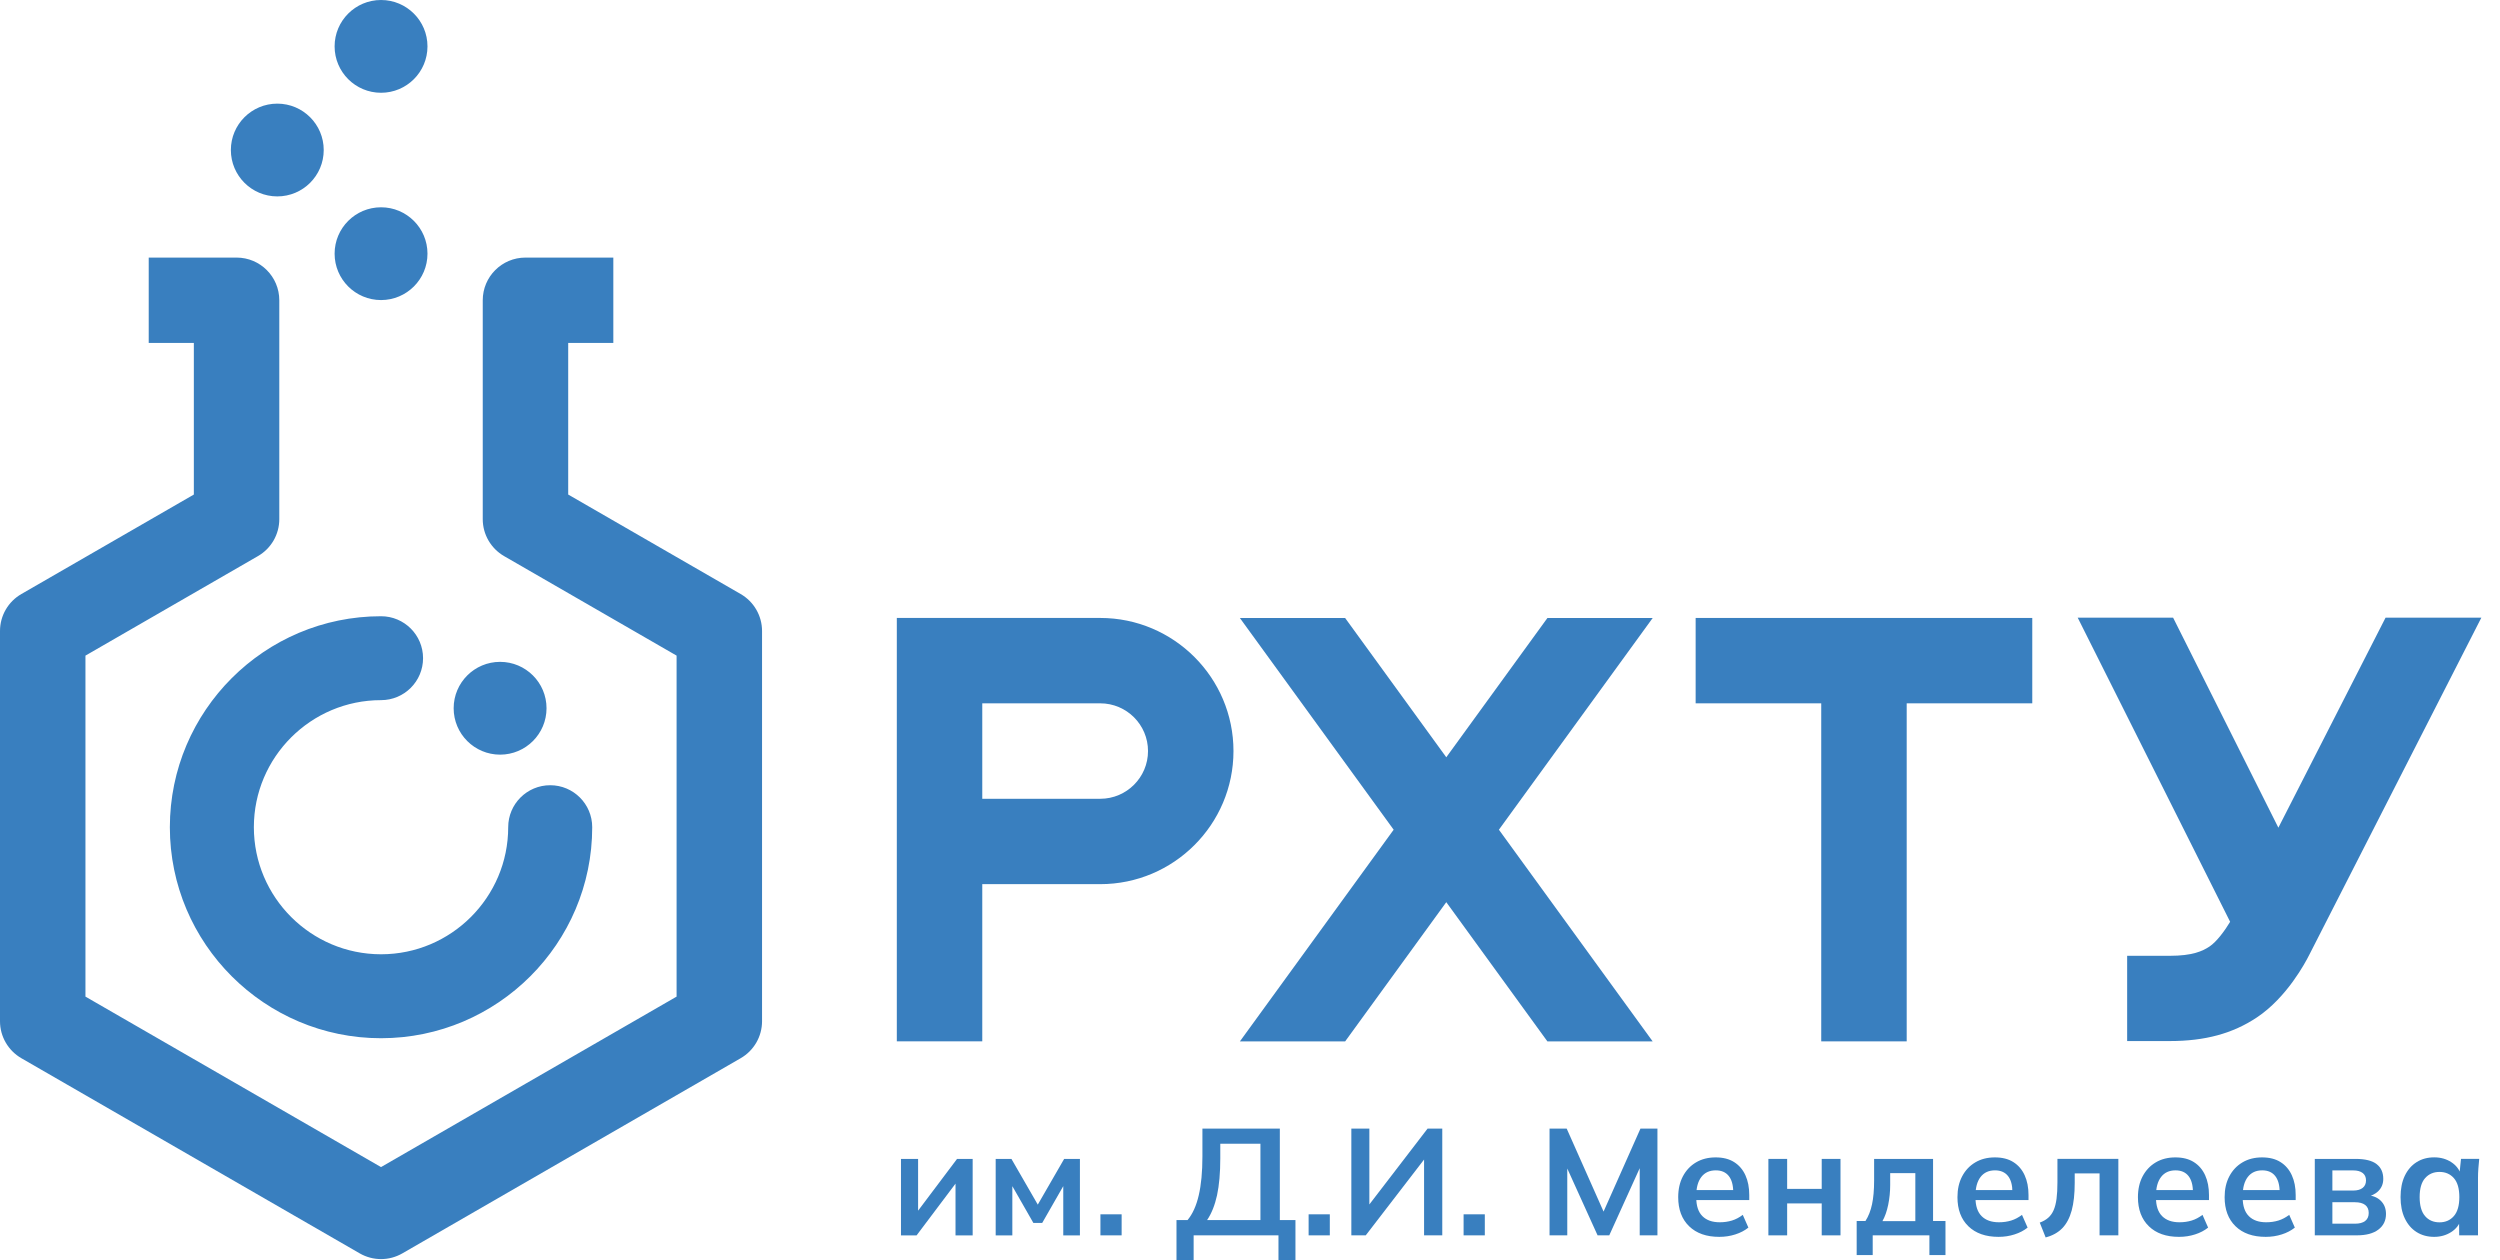 <?xml version="1.0" encoding="UTF-8"?> <svg xmlns="http://www.w3.org/2000/svg" width="121" height="61" viewBox="0 0 121 61" fill="none"><path d="M43.607 59.792V56.091H44.436V58.89H44.215L46.321 56.091H47.077V59.792H46.247V56.985H46.475L44.363 59.792H43.607Z" fill="#397FBF"></path><path d="M48.191 59.792V56.091H48.953L50.229 58.304L51.505 56.091H52.268V59.792H51.462V57.116H51.63L50.442 59.191H50.016L48.829 57.116H48.997V59.792H48.191Z" fill="#397FBF"></path><path d="M54.287 58.773H53.261V59.791H54.287V58.773Z" fill="#397FBF"></path><path d="M56.942 61V59.05H57.478C57.722 58.758 57.903 58.357 58.02 57.849C58.138 57.34 58.197 56.715 58.197 55.973V54.624H61.944V59.05H62.7V61H61.878V59.791H57.772V61H56.942ZM58.424 59.05H61.005V55.358H59.062V56.061C59.062 56.77 59.009 57.365 58.905 57.85C58.798 58.333 58.639 58.734 58.424 59.05Z" fill="#397FBF"></path><path d="M64.363 58.773H63.337V59.791H64.363V58.773Z" fill="#397FBF"></path><path d="M65.405 59.791V54.625H66.277V58.523H66.102L69.094 54.625H69.806V59.791H68.925V55.893H69.101L66.102 59.791H65.405Z" fill="#397FBF"></path><path d="M71.865 58.773H70.838V59.791H71.865V58.773Z" fill="#397FBF"></path><path d="M74.998 59.791V54.625H75.828L77.726 58.896H77.499L79.398 54.625H80.22V59.791H79.362V55.958H79.626L77.888 59.791H77.323L75.585 55.958H75.856V59.791H74.998Z" fill="#397FBF"></path><path d="M83.213 59.864C82.592 59.864 82.106 59.693 81.754 59.351C81.402 59.01 81.225 58.54 81.225 57.945C81.225 57.558 81.301 57.222 81.452 56.934C81.604 56.647 81.815 56.421 82.087 56.26C82.358 56.099 82.675 56.018 83.037 56.018C83.394 56.018 83.691 56.093 83.931 56.245C84.171 56.396 84.353 56.609 84.478 56.882C84.603 57.155 84.664 57.476 84.664 57.841V58.082H81.966V57.599H84.012L83.888 57.701C83.888 57.359 83.815 57.098 83.672 56.917C83.527 56.736 83.318 56.645 83.045 56.645C82.742 56.645 82.508 56.753 82.344 56.967C82.18 57.182 82.099 57.483 82.099 57.868V57.963C82.099 58.364 82.198 58.663 82.396 58.861C82.594 59.059 82.874 59.158 83.236 59.158C83.446 59.158 83.642 59.13 83.826 59.074C84.01 59.018 84.183 58.925 84.35 58.799L84.622 59.416C84.445 59.557 84.235 59.668 83.991 59.745C83.746 59.825 83.487 59.864 83.213 59.864Z" fill="#397FBF"></path><path d="M85.59 59.791V56.091H86.498V57.542H88.171V56.091H89.08V59.791H88.171V58.245H86.498V59.791H85.59Z" fill="#397FBF"></path><path d="M89.863 60.744V59.095H90.289C90.436 58.866 90.541 58.597 90.607 58.286C90.673 57.976 90.707 57.595 90.707 57.146V56.091H93.56V59.095H94.161V60.744H93.383V59.791H90.639V60.744H89.863ZM91.11 59.102H92.702V56.78H91.485V57.352C91.485 57.679 91.453 57.999 91.389 58.311C91.325 58.623 91.232 58.888 91.11 59.102Z" fill="#397FBF"></path><path d="M96.729 59.864C96.108 59.864 95.621 59.693 95.269 59.351C94.917 59.01 94.741 58.54 94.741 57.945C94.741 57.558 94.816 57.222 94.968 56.934C95.119 56.647 95.331 56.421 95.603 56.26C95.873 56.099 96.19 56.018 96.552 56.018C96.909 56.018 97.207 56.093 97.446 56.245C97.686 56.396 97.868 56.609 97.993 56.882C98.118 57.155 98.18 57.476 98.18 57.841V58.082H95.481V57.599H97.526L97.401 57.701C97.401 57.359 97.329 57.098 97.186 56.917C97.041 56.736 96.832 56.645 96.559 56.645C96.256 56.645 96.022 56.753 95.858 56.967C95.694 57.182 95.613 57.483 95.613 57.868V57.963C95.613 58.364 95.712 58.663 95.91 58.861C96.108 59.059 96.388 59.158 96.75 59.158C96.96 59.158 97.156 59.13 97.34 59.074C97.523 59.018 97.697 58.925 97.864 58.799L98.136 59.416C97.96 59.557 97.749 59.668 97.505 59.745C97.261 59.825 97.002 59.864 96.729 59.864Z" fill="#397FBF"></path><path d="M99.01 59.893L98.724 59.174C98.885 59.115 99.021 59.038 99.13 58.943C99.24 58.848 99.328 58.726 99.394 58.576C99.46 58.428 99.507 58.241 99.537 58.02C99.566 57.797 99.58 57.533 99.58 57.224V56.089H102.528V59.789H101.619V56.792H100.416V57.254C100.416 57.786 100.367 58.232 100.269 58.592C100.17 58.95 100.019 59.236 99.814 59.446C99.611 59.656 99.342 59.804 99.01 59.893Z" fill="#397FBF"></path><path d="M105.464 59.864C104.843 59.864 104.356 59.693 104.005 59.351C103.653 59.01 103.476 58.54 103.476 57.945C103.476 57.558 103.552 57.222 103.703 56.934C103.855 56.647 104.066 56.421 104.338 56.26C104.609 56.099 104.926 56.018 105.287 56.018C105.645 56.018 105.942 56.093 106.182 56.245C106.422 56.396 106.604 56.609 106.729 56.882C106.853 57.155 106.915 57.476 106.915 57.841V58.082H104.216V57.599H106.263L106.138 57.701C106.138 57.359 106.065 57.098 105.922 56.917C105.778 56.736 105.569 56.645 105.296 56.645C104.993 56.645 104.759 56.753 104.595 56.967C104.431 57.182 104.349 57.483 104.349 57.868V57.963C104.349 58.364 104.449 58.663 104.647 58.861C104.844 59.059 105.125 59.158 105.486 59.158C105.697 59.158 105.893 59.13 106.077 59.074C106.26 59.018 106.434 58.925 106.601 58.799L106.873 59.416C106.696 59.557 106.486 59.668 106.242 59.745C105.997 59.825 105.737 59.864 105.464 59.864Z" fill="#397FBF"></path><path d="M109.66 59.864C109.038 59.864 108.552 59.693 108.2 59.351C107.848 59.01 107.672 58.54 107.672 57.945C107.672 57.558 107.747 57.222 107.899 56.934C108.05 56.647 108.262 56.421 108.534 56.26C108.804 56.099 109.121 56.018 109.483 56.018C109.84 56.018 110.138 56.093 110.377 56.245C110.617 56.396 110.799 56.609 110.924 56.882C111.049 57.155 111.111 57.476 111.111 57.841V58.082H108.413V57.599H110.46L110.335 57.701C110.335 57.359 110.262 57.098 110.119 56.917C109.975 56.736 109.766 56.645 109.493 56.645C109.19 56.645 108.956 56.753 108.792 56.967C108.628 57.182 108.546 57.483 108.546 57.868V57.963C108.546 58.364 108.646 58.663 108.844 58.861C109.041 59.059 109.322 59.158 109.683 59.158C109.894 59.158 110.09 59.13 110.274 59.074C110.457 59.018 110.631 58.925 110.798 58.799L111.07 59.416C110.893 59.557 110.683 59.668 110.439 59.745C110.192 59.825 109.934 59.864 109.66 59.864Z" fill="#397FBF"></path><path d="M112.036 59.791V56.091H114.008C114.472 56.091 114.813 56.175 115.028 56.343C115.244 56.511 115.35 56.749 115.35 57.057C115.35 57.291 115.272 57.487 115.116 57.643C114.959 57.8 114.751 57.898 114.492 57.935V57.833C114.81 57.853 115.054 57.945 115.225 58.112C115.396 58.277 115.482 58.493 115.482 58.756C115.482 59.074 115.36 59.325 115.115 59.511C114.871 59.698 114.523 59.79 114.073 59.79H112.036V59.791ZM112.887 57.622H113.899C114.094 57.622 114.247 57.578 114.353 57.494C114.461 57.409 114.515 57.287 114.515 57.132C114.515 56.976 114.461 56.856 114.353 56.773C114.245 56.69 114.094 56.648 113.899 56.648H112.887V57.622ZM112.887 59.227H113.979C114.193 59.227 114.359 59.184 114.474 59.095C114.589 59.007 114.646 58.878 114.646 58.707C114.646 58.536 114.589 58.408 114.474 58.319C114.359 58.231 114.193 58.188 113.979 58.188H112.887V59.227Z" fill="#397FBF"></path><path d="M117.815 59.864C117.493 59.864 117.209 59.787 116.964 59.633C116.719 59.479 116.53 59.258 116.392 58.97C116.255 58.682 116.187 58.337 116.187 57.937C116.187 57.536 116.256 57.193 116.392 56.907C116.53 56.621 116.72 56.401 116.964 56.248C117.208 56.093 117.493 56.016 117.815 56.016C118.128 56.016 118.403 56.093 118.641 56.248C118.878 56.401 119.036 56.607 119.113 56.867H119.032L119.113 56.089H119.994C119.98 56.24 119.966 56.395 119.953 56.551C119.94 56.707 119.935 56.861 119.935 57.014V59.791H119.025L119.018 59.029H119.106C119.028 59.283 118.869 59.486 118.63 59.637C118.39 59.788 118.118 59.864 117.815 59.864ZM118.072 59.161C118.36 59.161 118.592 59.06 118.768 58.857C118.945 58.654 119.032 58.347 119.032 57.938C119.032 57.528 118.944 57.222 118.768 57.022C118.592 56.822 118.36 56.721 118.072 56.721C117.783 56.721 117.552 56.822 117.375 57.022C117.198 57.222 117.111 57.528 117.111 57.938C117.111 58.348 117.198 58.655 117.372 58.857C117.545 59.059 117.779 59.161 118.072 59.161Z" fill="#397FBF"></path><path d="M115.462 29.894L110.273 40.06L105.178 29.894H100.56L107.938 44.615C107.688 45.035 107.284 45.583 106.941 45.811C106.607 46.034 106.116 46.261 105.019 46.261H102.954V50.387H105.019C106.722 50.387 108.062 50.024 109.232 49.244C110.688 48.275 111.585 46.58 111.769 46.213L120.098 29.894H115.462Z" fill="#397FBF"></path><path d="M98.362 29.909L82.069 29.909V34.041H88.148V50.402H92.284V34.041H98.362V29.909Z" fill="#397FBF"></path><path d="M72.547 40.158L79.99 29.911H74.895L70 36.652L65.104 29.911H60.01L67.453 40.158L60.01 50.405H65.104L70 43.665L74.895 50.405H79.99L72.547 40.158Z" fill="#397FBF"></path><path d="M47.542 50.402H43.406V29.909H53.252C56.808 29.909 59.7 32.799 59.7 36.351C59.7 39.903 56.808 42.793 53.252 42.793H47.542V50.402ZM47.542 38.661H53.252C54.527 38.661 55.564 37.624 55.564 36.351C55.564 35.076 54.527 34.041 53.252 34.041H47.542V38.661Z" fill="#397FBF"></path><path d="M18.443 60.94C18.085 60.94 17.729 60.847 17.408 60.662L1.035 51.218C0.395 50.848 0 50.166 0 49.429L0 30.54C0 29.802 0.394 29.119 1.035 28.751L9.382 23.936V16.599H7.198L7.198 12.467H11.45C12.592 12.467 13.518 13.392 13.518 14.533L13.518 25.128C13.518 25.866 13.124 26.548 12.483 26.916L4.136 31.732L4.136 48.236L18.441 56.487L32.747 48.236V31.732L24.399 26.916C23.76 26.547 23.365 25.866 23.365 25.128V14.533C23.365 13.392 24.29 12.467 25.433 12.467L29.685 12.467V16.599H27.501V23.936L35.848 28.751C36.487 29.119 36.883 29.802 36.883 30.54V49.429C36.883 50.167 36.489 50.849 35.848 51.218L19.476 60.662C19.156 60.847 18.799 60.94 18.443 60.94ZM28.663 40.036C28.663 38.914 27.753 38.005 26.63 38.005C25.507 38.005 24.597 38.914 24.597 40.036C24.597 43.427 21.835 46.187 18.443 46.187C15.049 46.187 12.287 43.427 12.287 40.036C12.287 36.645 15.049 33.887 18.443 33.887C19.566 33.887 20.476 32.978 20.476 31.856C20.476 30.735 19.566 29.826 18.443 29.826C12.807 29.826 8.221 34.407 8.221 40.038C8.221 45.668 12.807 50.25 18.443 50.25C24.078 50.247 28.663 45.667 28.663 40.036ZM24.205 32.034C22.964 32.034 21.957 33.04 21.957 34.279C21.957 35.519 22.964 36.525 24.205 36.525C25.445 36.525 26.452 35.519 26.452 34.279C26.452 33.039 25.445 32.034 24.205 32.034ZM18.443 10.033C17.201 10.033 16.195 11.039 16.195 12.278C16.195 13.518 17.202 14.523 18.443 14.523C19.683 14.523 20.69 13.518 20.69 12.278C20.69 11.039 19.683 10.033 18.443 10.033ZM18.443 0C17.201 0 16.195 1.006 16.195 2.245C16.195 3.485 17.202 4.49 18.443 4.49C19.683 4.49 20.69 3.485 20.69 2.245C20.69 1.006 19.683 0 18.443 0ZM13.421 5.016C12.18 5.016 11.174 6.021 11.174 7.261C11.174 8.501 12.18 9.506 13.421 9.506C14.662 9.506 15.668 8.501 15.668 7.261C15.668 6.021 14.662 5.016 13.421 5.016Z" fill="#397FBF"></path></svg> 